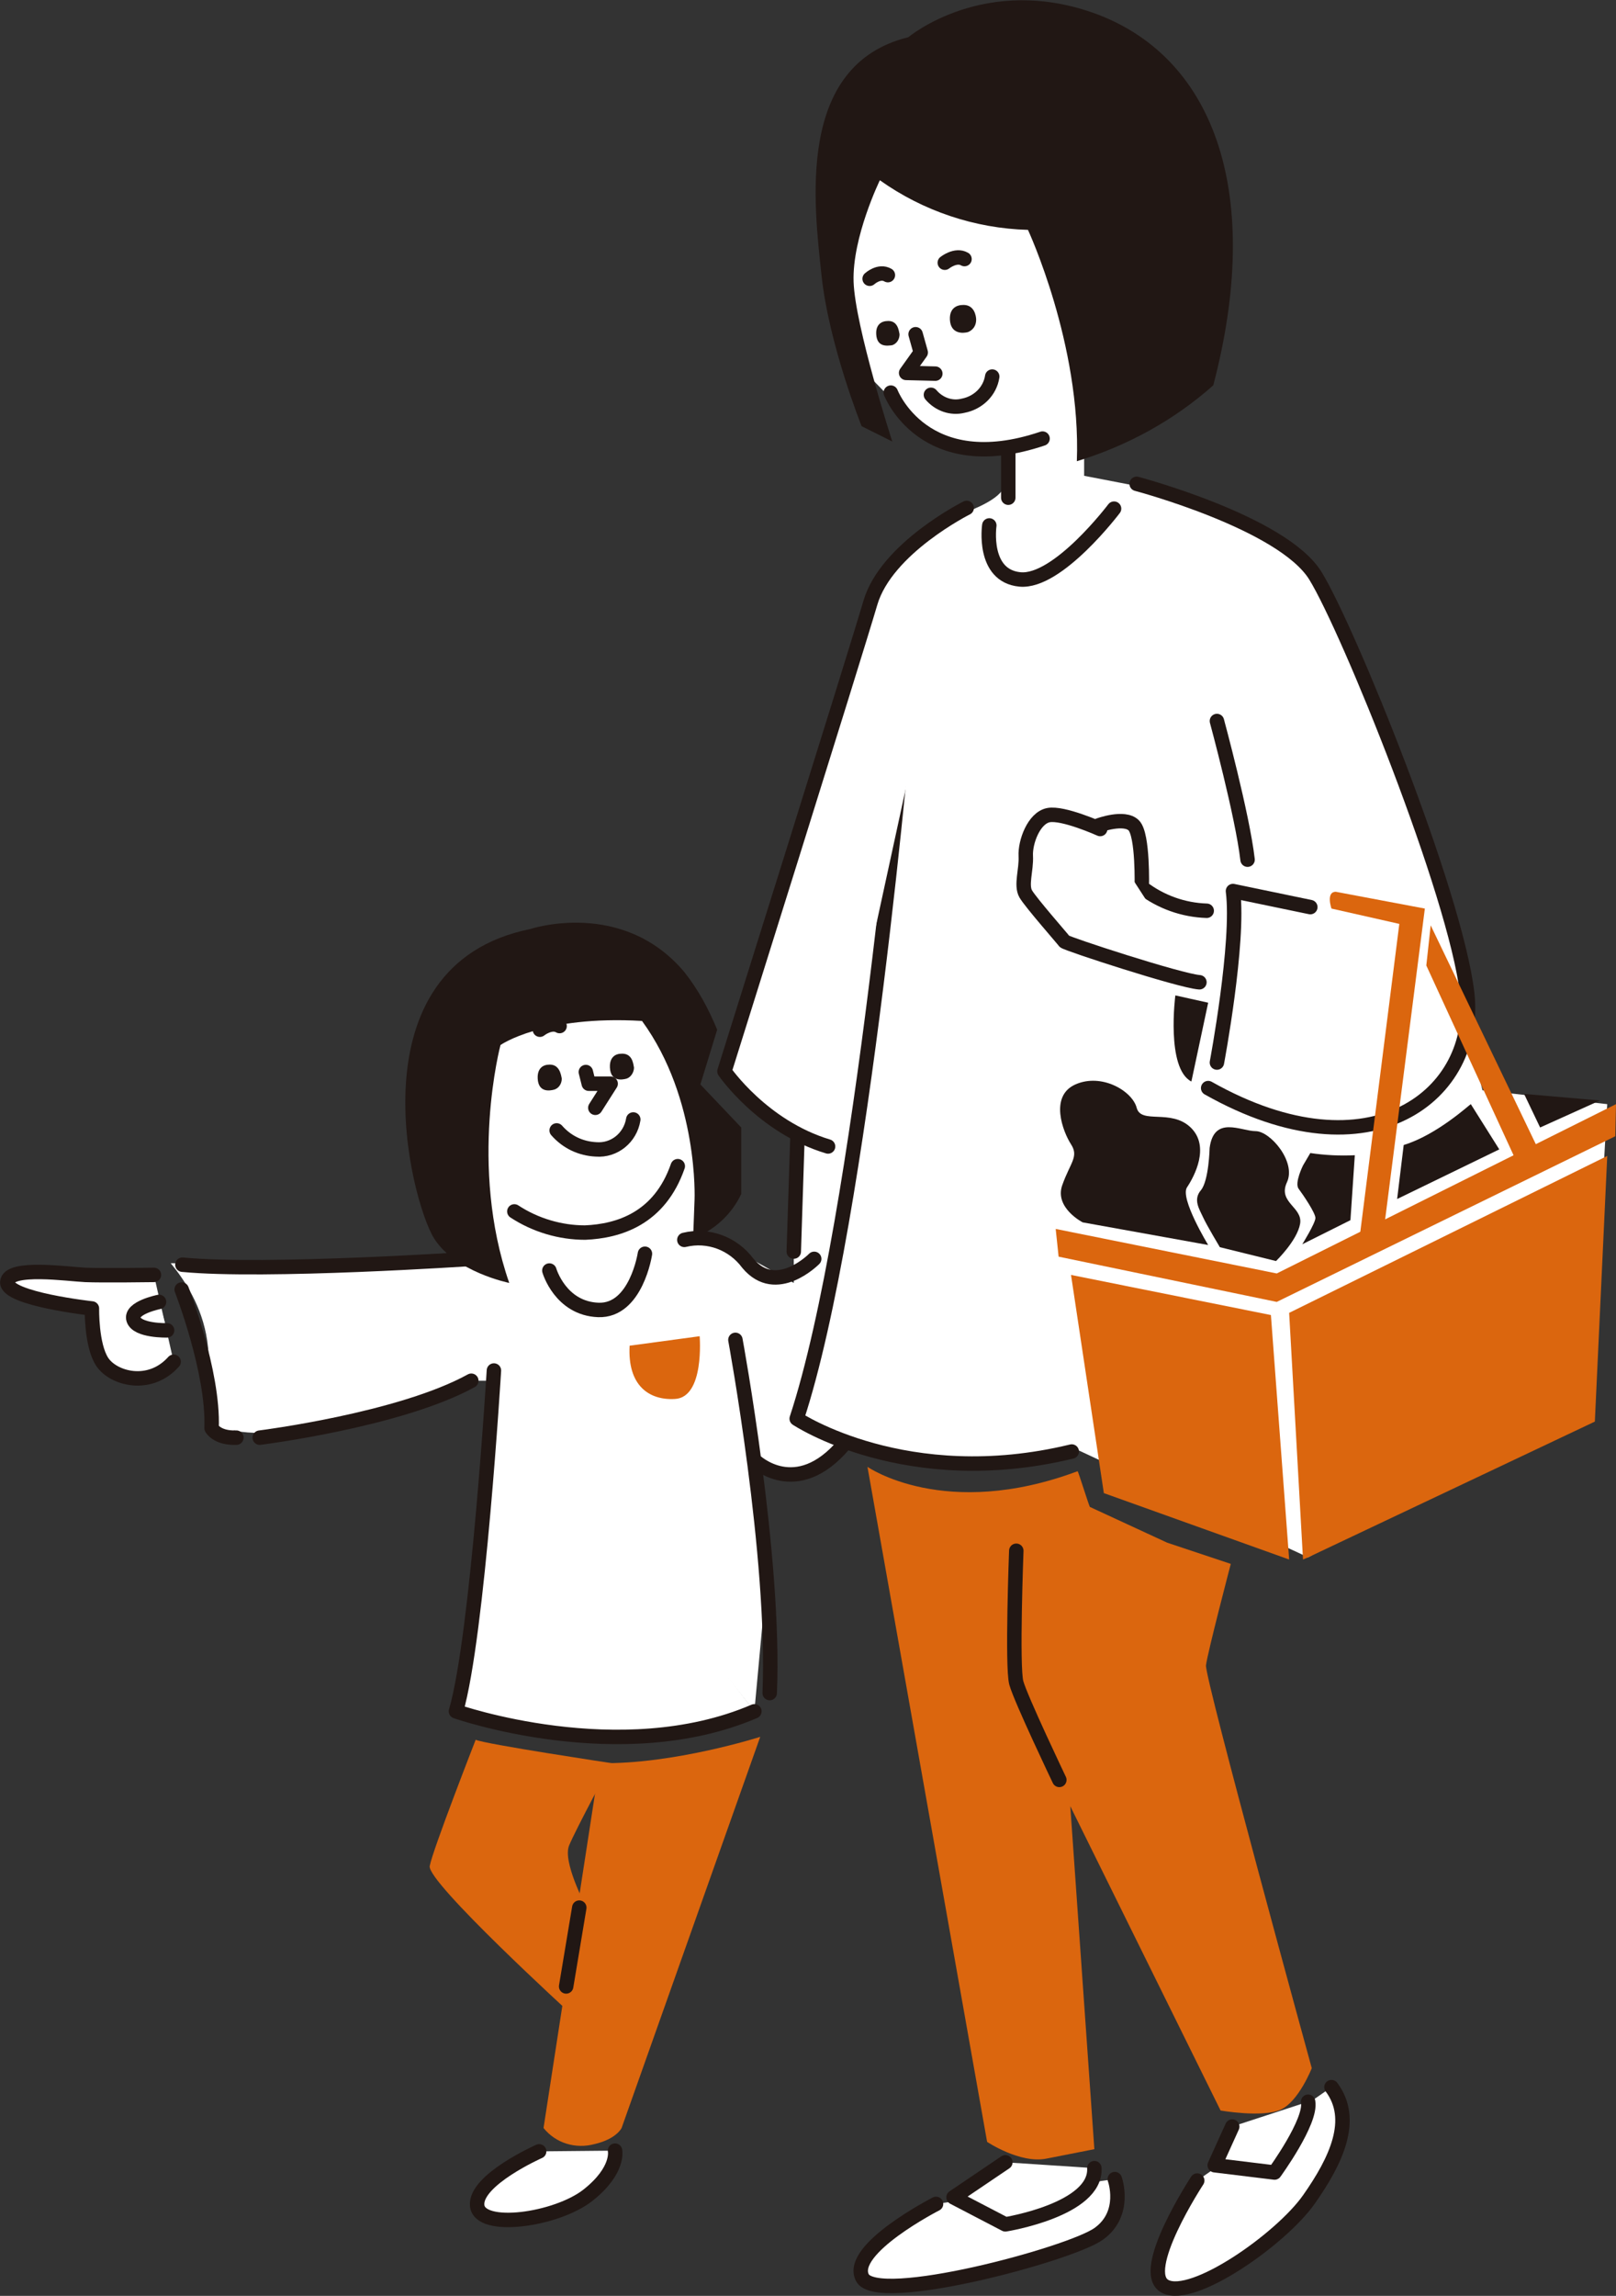 <?xml version="1.0" encoding="utf-8"?>
<!-- Generator: Adobe Illustrator 26.0.1, SVG Export Plug-In . SVG Version: 6.00 Build 0)  -->
<svg version="1.1" id="レイヤー_1" xmlns="http://www.w3.org/2000/svg" xmlns:xlink="http://www.w3.org/1999/xlink" x="0px"
	 y="0px" viewBox="0 0 221.5 314.6" style="enable-background:new 0 0 221.5 314.6;" xml:space="preserve">
<rect x="0" y="0" width="221.5" height="314.6" fill="#333333" stroke="none"/>
<style type="text/css">
	.st0{fill:#FFFFFF;}
	.st1{fill:none;stroke:#211714;stroke-width:1.98;stroke-linecap:round;stroke-linejoin:round;}
	.st2{fill:#211714;}
	.st3{fill:#FFFFFF;stroke:#211714;stroke-width:1.98;stroke-linecap:round;stroke-linejoin:round;}
	.st4{fill:#DB660E;}
</style>
<g id="レイヤー_2_00000142135672895464591030000000876018644286747044_">
	<polygon class="st0" points="218,192.2 179.3,213.4 144.1,197 123.7,102.2 191.5,102.2 203.2,149.4 220.3,151.3 	"/>
	<rect x="62.5" y="136.4" class="st0" width="33.4" height="52.8"/>
	<path class="st0" d="M23.4,173.1c1.9,2.3,4.3,5.9,5,10.6c0.8,5.3-1.1,8.2,0.6,10.6c1,1.4,3.4,2.8,13.2,1.6
		c14.6-1.7,21-5.2,24.4-11.2c3.6-6.3,2.5-8.8,1.3-11.7"/>
	<polygon class="st0" points="108.8,149.9 108.8,175.8 99.9,170.8 91.1,168.9 67.6,188.9 103.4,234.5 105.1,216.1 103.4,200.6 
		109.6,202 120.7,196.4 140.3,114.5 129.7,96.6 	"/>
</g>
<g id="レイヤー_1_00000183227544288658719170000009376346044565186977_">
	<path class="st0" d="M124.2,15.9c-4.8,3.7-7.9,9.2-8.5,15.2c-0.5,6.4,0.1,12.8,2,19l5.1,5.2c0,0,4.1,4.2,7,5.5
		c1.8,0.8,3.7,1.2,5.6,1.1c0,0,2.7-0.8,2.5,1.7c-0.2,2.5,1.3,4-6,6.8c-7.3,2.8-11.9,9.4-13.6,15.1s-7.8,25-7.8,25h83.1
		c0,0-11.9-29.8-13.5-31.5s-13.9-10.6-23.2-12.2l-8.3-1.6v-8l-1-33L124.2,15.9z"/>
	<path class="st1" d="M122.1,53.8c0,0,4.5,11.8,20.8,6.3"/>
	<polyline class="st1" points="125.5,45.8 126.2,48.3 124.2,51.1 128.2,51.2 	"/>
	<path class="st1" d="M127.6,54.1c1.1,1.3,2.8,1.9,4.4,1.5c2.1-0.4,3.7-2,4-4"/>
	<path class="st2" d="M131.8,41.8c0,0-1.7,0-1.6,2s1.8,1.9,2.5,1.7c0.7-0.3,1.1-0.9,1.1-1.7C133.8,43.4,133.6,41.6,131.8,41.8z"/>
	<path class="st2" d="M121.5,44c0,0-1.5,0-1.4,1.8s1.5,1.6,2.2,1.5c0.6-0.2,1-0.8,1-1.5C123.2,45.4,123.1,43.8,121.5,44z"/>
	<path class="st1" d="M129.5,36c0,0,1.5-1.2,2.7-0.5"/>
	<path class="st1" d="M74,141.1c0,0,1.5-1.2,2.7-0.5"/>
	<path class="st1" d="M119.2,38.2c0,0,1.3-1.2,2.5-0.5"/>
	<path class="st2" d="M124.5,5.1c0,0,10.6-8.9,26-3.1c16.2,6.2,22.6,24.9,15.8,50.8c-5.4,4.8-11.8,8.3-18.7,10.4
		c0.6-16-6.7-31.7-6.7-31.7c-7.3-0.2-14.4-2.6-20.3-6.8c0,0-3.8,7.8-3.6,13.9s5.3,21.9,5.3,21.9l-4.2-2.1c0,0-4.5-11.2-5.5-20.7
		S109,8.9,124.5,5.1z"/>
	<line class="st1" x1="138.2" y1="61.6" x2="138.2" y2="68.2"/>
	<path class="st1" d="M135.6,72c0,0-1,6.9,4.2,7.4s12.9-9.7,12.9-9.7"/>
	<path class="st3" d="M124.2,96.6c0,0-6,70.5-15,97.8c0,0,15,10,37.7,4.5"/>
	<path class="st3" d="M132.5,69.6c0,0-11,5.5-13.2,13s-20,64.2-20,64.2s5.2,7.6,14.2,10.3"/>
	<path class="st3" d="M155.8,66.3c0,0,20,5.3,24.5,12.6s19.2,43.5,20.8,57.2c1.6,13.7-13,25.7-35.5,13"/>
	<path class="st1" d="M166.8,145.6c0,0,3.1-16.5,2.2-23.5l10.6,2.2"/>
	<path class="st3" d="M165.4,124.8c-3.2-0.1-6.3-1.2-8.9-3.2c0,0,0.2-7.2-1.1-8.5c-1.3-1.3-4.8,0-4.8,0"/>
	<path class="st3" d="M150.8,113.6c0,0-5.1-2.3-7.1-1.9s-3.2,3.7-3.1,5.6s-0.7,4,0,5.2s5.1,6.2,5.3,6.5c0.2,0.3,15.8,5.4,18.5,5.6"
		/>
	<path class="st2" d="M161.1,136.4c0,0-1.3,10,2.2,11.8l2.3-10.8L161.1,136.4z"/>
	<path class="st1" d="M166.8,98.8c0,0,3.5,12.9,4.2,19"/>
	<polygon class="st4" points="146.8,174.7 174.2,180.2 176.7,213.7 151.3,204.6 	"/>
	<polyline class="st4" points="178.6,213.7 176.7,179.9 220.3,158.4 218.6,194.8 179.3,213.4 	"/>
	<polygon class="st4" points="175,178.4 145.1,172.2 144.7,168.4 175,174.5 221.5,151.3 221.4,155.7 	"/>
	<path class="st4" d="M183.1,122.2l12.2,2.3l-5.7,44.6l-3.4,1.7l5.6-44.2l-9.3-2.1C182.5,124.5,181.7,122.2,183.1,122.2z"/>
	<polygon class="st4" points="196.1,126.8 210.9,157.6 208.1,159.7 195.5,132.3 	"/>
	<path class="st2" d="M148.4,167.5c0,0-3.9-2-2.8-5.1s2.3-3.9,1.2-5.6s-3-6.6,0.6-8.2s7.8,0.9,8.4,3.2s4.7,0.1,7.4,2.7
		c2.7,2.6,0.5,6.7-0.5,8.2s2.9,7.9,2.9,7.9L148.4,167.5z"/>
	<path class="st2" d="M165.8,157.3c0,0-0.1,4.5-1.2,5.8s-0.2,2.6,0.3,3.7s2.3,4.1,2.3,4.1l7.7,1.9c0,0,2.9-2.8,3.3-5.1
		s-3.1-2.9-1.8-5.7s-2.3-7-4.3-7S166.4,152.8,165.8,157.3z"/>
	<path class="st2" d="M178.6,159.7c0,0-1.2,2.4-0.6,3.2s2.3,3.3,2.3,4s-1.8,3.6-1.8,3.6l6.6-3.3l0.6-8.9c-2,0.1-4.1,0-6.1-0.3
		L178.6,159.7z"/>
	<path class="st2" d="M192.4,156.9l-0.9,7.4l14-6.8l-3.9-6.2C201.5,151.3,197,155.5,192.4,156.9z"/>
	<polygon class="st2" points="208.9,149.9 211.1,154.5 219.3,150.8 	"/>
	<path class="st4" d="M149.4,206.5c-0.1,0-1.6-4.9-1.7-4.9c-18.2,6.8-28.8-0.6-28.8-0.6l16.4,92.5c0,0,4.5,3,8.1,2.3
		s6.6-1.3,6.6-1.3l-3.3-47l20.6,41.7c0,0,5.7,1,8.2-0.1s4.3-5.7,4.3-5.7s-14.7-53.5-14.5-55.2s3.4-13.9,3.4-13.9l-8.7-2.9"/>
	<path class="st1" d="M139.3,212.5c0,0-0.6,15.9,0,18.1s5.9,13.3,5.9,13.3"/>
	<path class="st3" d="M128.3,302c0,0-12.1,6.2-10.1,10.1s28.5-3.2,32.4-6s2.2-7.5,2.2-7.5"/>
	<path class="st3" d="M164.1,298.8c0,0-8.2,12.5-4.4,14.5c3.8,2,15.9-6.5,19.7-11.9s6.4-11,3.1-15.4"/>
	<path class="st1" d="M70.5,166c2.9,1.9,6.3,2.9,9.7,2.9c4.6-0.2,10.2-1.9,12.7-9.1"/>
	<polyline class="st1" points="80.3,146.9 80.7,148.5 83.7,148.5 81.6,151.8 	"/>
	<path class="st1" d="M76.3,154.9c1.4,1.6,3.3,2.5,5.4,2.6c2.5,0.2,4.7-1.6,5.1-4.1"/>
	<path class="st2" d="M93.8,133.2c-8.5-10.1-21.1-5.9-21.1-5.9c-24.7,5-16.4,37.3-13.2,42.4c2.9,4.6,10.3,6.1,10.3,6.1
		c-5.6-16.1-1.2-32.6-1.2-32.6s5.8-4.1,19.4-3.3c7.8,10.7,7.2,24.5,7.2,24.5l-0.2,5.3c2.9-1.1,5.3-3.3,6.6-6.1v-9.1l-5.6-5.9
		l2.3-7.5C97.1,138.2,95.7,135.6,93.8,133.2z"/>
	<path class="st2" d="M75.1,145.9c0,0-1.5,0-1.4,1.9s1.6,1.7,2.3,1.5c0.6-0.2,1-0.8,1-1.5C76.9,147.3,76.7,145.7,75.1,145.9z"/>
	<path class="st2" d="M85,144.4c0,0-1.5,0-1.4,1.9s1.6,1.7,2.3,1.5c0.6-0.2,1-0.9,1-1.5C86.8,145.8,86.7,144.2,85,144.4z"/>
	<path class="st1" d="M75.3,174.1c0,0,1.5,5.2,6.7,5.4s6.4-7.7,6.4-7.7"/>
	<path class="st3" d="M67.7,187.8c0,0-2.2,36.4-5.2,46.7c0,0,22.5,7.9,40.9,0"/>
	<path class="st1" d="M100.8,183.6c0,0,5.5,29.8,4.7,48.4"/>
	<path class="st4" d="M86.3,184.4l9.6-1.3c0,0,0.7,8.4-3.4,8.6C88.9,191.9,86,189.8,86.3,184.4z"/>
	<path class="st3" d="M64.6,172.5c0,0-28.3,1.9-39.6,0.8"/>
	<path class="st3" d="M24.9,176.7c0,0,4.4,11.3,4.1,19c0,0,0.7,1.4,3.4,1.3"/>
	<path class="st3" d="M35.6,197c0,0,19.2-2.4,29-7.8"/>
	<path class="st3" d="M21.1,174.7c0,0-7.1,0.1-9.4,0s-10.6-1.3-10.7,1s11.6,3.6,11.6,3.6s-0.1,5,1.4,7.3s6.5,3.7,9.8,0"/>
	<path class="st3" d="M21.8,178.4c0,0-4,0.8-3.5,2.4s4.6,1.5,4.6,1.5"/>
	<path class="st1" d="M93.8,169.9c3.3-0.8,6.7,0.5,8.7,3.2c3.9,4.7,9.1-0.6,9.1-0.6"/>
	<path class="st1" d="M103.4,200.1c0,0,5.7,5.6,12.3-2.2"/>
	<line class="st1" x1="109.3" y1="156" x2="108.8" y2="171.5"/>
	<path class="st4" d="M82.2,241.6l-7.7,50c1.7,2.1,4.4,2.9,7,2.2c3-0.7,3.7-2.2,3.7-2.2l19-53.6C104.2,238,92.3,241.8,82.2,241.6z"
		/>
	<path class="st4" d="M65.2,238.4c0,0-5.9,15.1-6.3,17.3s19.3,20.2,19.3,20.2l2-14.9c0,0-3.1-5.9-2.2-8.1c0.9-2.2,5.8-11.3,5.8-11.3
		S66.5,239,65.2,238.4z"/>
	<line class="st1" x1="79.4" y1="261.4" x2="77.6" y2="272.2"/>
	<path class="st3" d="M73.9,294.8c0,0-8.8,3.9-8.5,7.4s10.9,2,15.2-1.4s3.7-6.1,3.7-6.1"/>
	<path class="st0" d="M110.5,110.5"/>
	<path class="st1" d="M25,173.3"/>
	<path class="st3" d="M137.8,296.3l-7.1,4.8l7.1,3.7c0,0,12.5-2,12.2-7.7"/>
	<path class="st3" d="M168.9,291.4l-2.4,5.3l8.2,1c0,0,5.1-7,4.6-9.7"/>
</g>
</svg>
